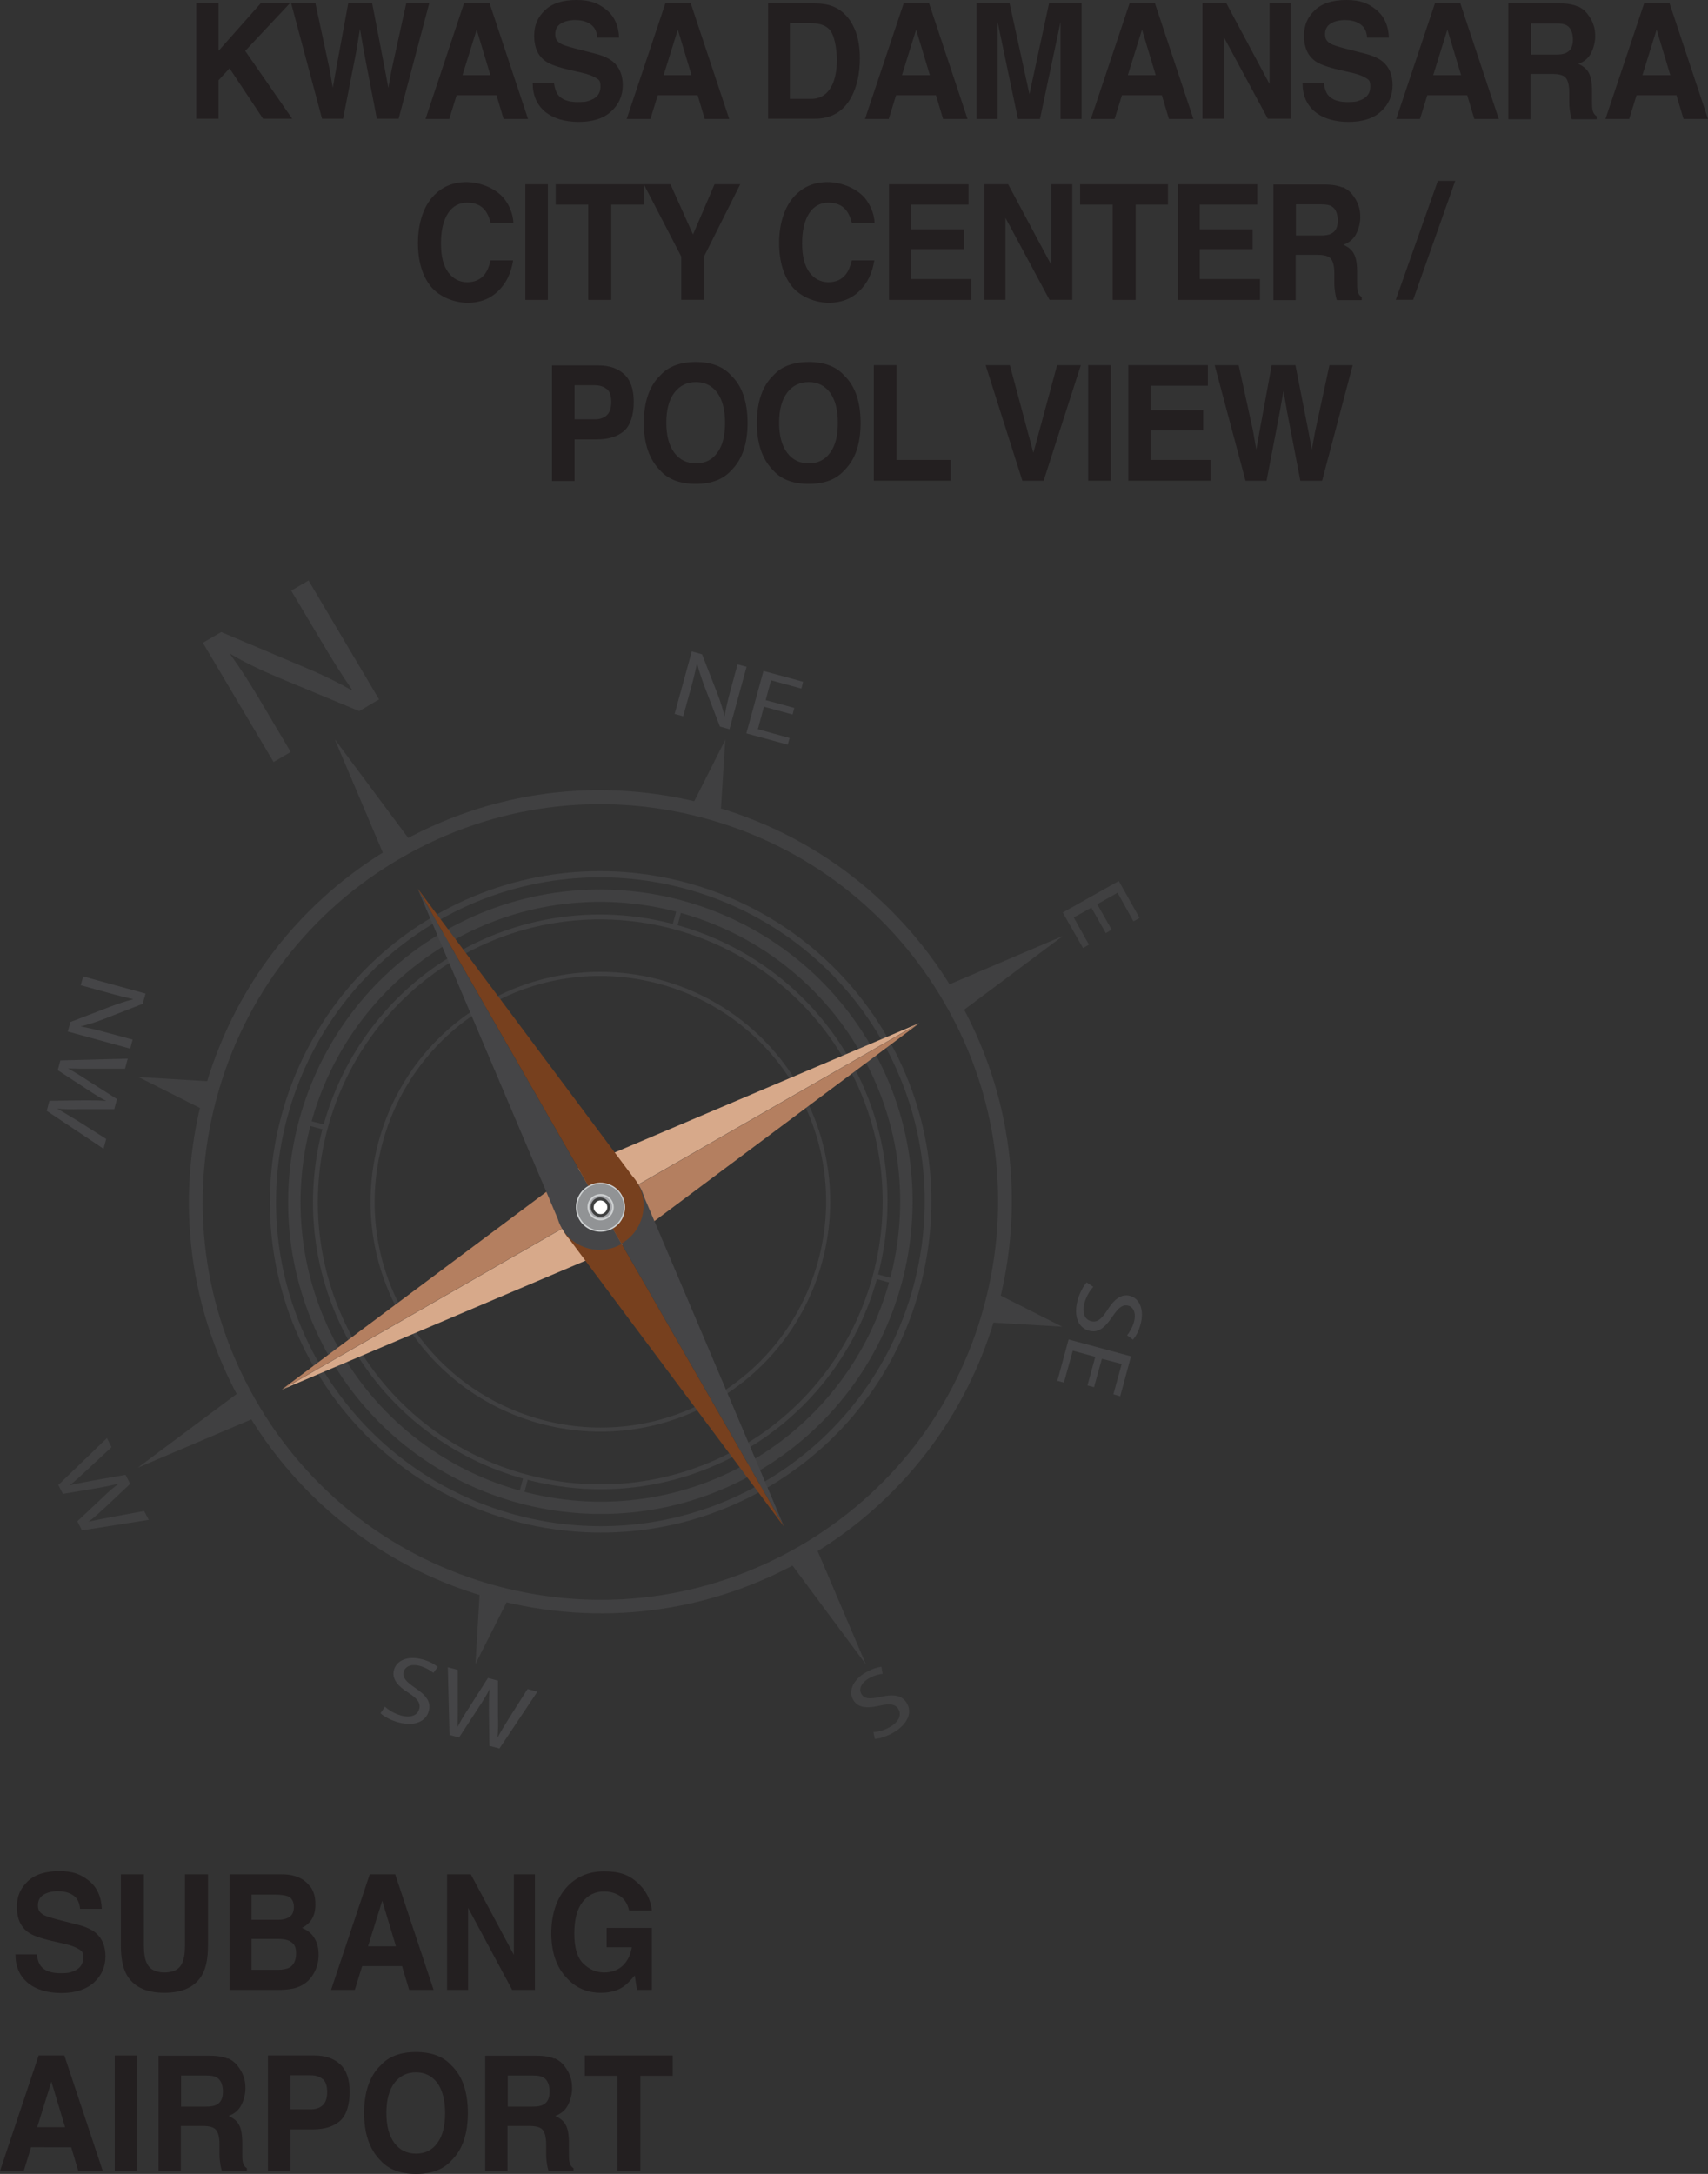 <?xml version="1.0" encoding="UTF-8"?>
<svg id="Layer_1" xmlns="http://www.w3.org/2000/svg" version="1.1" viewBox="0 0 698 888.1">
  <rect x="0" y="0" width="698" height="888.1" fill="#333333" stroke="none"/>
  <!-- Generator: Adobe Illustrator 29.1.0, SVG Export Plug-In . SVG Version: 2.1.0 Build 142)  -->
  <defs>
    <style>
      .st0 {
        fill: #454547;
      }

      .st1 {
        fill: #3f4040;
      }

      .st2 {
        fill: #231f20;
      }

      .st3 {
        fill: #d7a98a;
      }

      .st4 {
        fill: #b47f60;
      }

      .st5 {
        fill: #fff;
      }

      .st6 {
        fill: #404041;
      }

      .st7 {
        fill: #ced1d2;
      }

      .st8 {
        fill: #919395;
      }

      .st9 {
        fill: #a3a4a8;
      }

      .st10 {
        fill: #77401e;
      }
    </style>
  </defs>
  <path class="st2" d="M15,798.4c.3,2.2.9,3.8,1.7,4.8,1.5,1.9,4.2,2.9,7.9,2.9s4-.3,5.4-.8c2.6-1,4-2.8,4-5.5s-.7-2.8-1.9-3.6c-1.3-.8-3.4-1.6-6.2-2.2l-4.8-1.1c-4.7-1.1-8-2.3-9.7-3.6-3-2.2-4.5-5.6-4.5-10.2s1.5-7.7,4.4-10.5c2.9-2.8,7.2-4.2,12.9-4.2s8.8,1.3,12.1,3.9c3.3,2.6,5.1,6.5,5.3,11.5h-8.9c-.2-2.8-1.3-4.8-3.6-6-1.5-.8-3.3-1.2-5.5-1.2s-4.4.5-5.9,1.5c-1.5,1-2.2,2.4-2.2,4.3s.7,2.9,2.2,3.8c.9.6,2.9,1.2,5.9,2l7.8,2c3.4.8,6,2,7.7,3.4,2.6,2.2,4,5.4,4,9.6s-1.6,7.9-4.7,10.7-7.6,4.3-13.3,4.3-10.4-1.4-13.8-4.2c-3.3-2.8-5-6.7-5-11.6h8.8Z"/>
  <path class="st2" d="M49.4,765.7h9.4v29c0,3.2.4,5.6,1.1,7.1,1.1,2.6,3.6,4,7.3,4s6.2-1.3,7.3-4c.7-1.5,1.1-3.9,1.1-7.1v-29h9.4v29c0,5-.7,8.9-2.2,11.7-2.7,5.1-7.9,7.7-15.6,7.7s-12.9-2.6-15.6-7.7c-1.5-2.8-2.2-6.7-2.2-11.7v-29Z"/>
  <path class="st2" d="M126.9,770.8c1.4,2,2,4.4,2,7.2s-.7,5.2-2.1,6.9c-.8,1-1.9,1.9-3.4,2.7,2.3.9,4,2.3,5.1,4.2,1.2,1.9,1.7,4.2,1.7,6.9s-.7,5.3-2,7.5c-.8,1.5-1.9,2.7-3.1,3.7-1.4,1.1-3.1,1.9-5,2.4-1.9.4-4,.6-6.3.6h-20v-47.2h21.4c5.4,0,9.2,1.8,11.5,5M102.8,773.9v10.4h10.8c1.9,0,3.5-.4,4.7-1.2,1.2-.8,1.8-2.2,1.8-4.1s-.8-3.7-2.4-4.3c-1.4-.5-3.1-.7-5.2-.7h-9.7ZM102.8,792.1v12.6h10.8c1.9,0,3.4-.3,4.5-.8,1.9-1,2.9-3,2.9-5.9s-.9-4.1-2.8-5.1c-1-.5-2.5-.8-4.4-.8h-10.9Z"/>
  <path class="st2" d="M151,765.7h10.5l15.7,47.2h-10l-2.9-9.7h-16.3l-3,9.7h-9.7l15.8-47.2ZM150.4,795.1h11.4l-5.6-18.6-5.8,18.6Z"/>
  <polygon class="st2" points="182.7 765.7 192.4 765.7 210 798.6 210 765.7 218.6 765.7 218.6 812.9 209.3 812.9 191.3 779.4 191.3 812.9 182.7 812.9 182.7 765.7"/>
  <path class="st2" d="M257.1,780.5c-.7-3.2-2.4-5.5-5.1-6.7-1.5-.7-3.2-1.1-5.1-1.1-3.6,0-6.5,1.4-8.8,4.3-2.3,2.9-3.4,7.2-3.4,12.9s1.2,9.9,3.7,12.3c2.5,2.4,5.3,3.6,8.5,3.6s5.7-1,7.6-2.8c2-1.9,3.2-4.4,3.7-7.5h-10.3v-7.9h18.5v25.3h-6.1l-.9-5.9c-1.8,2.2-3.4,3.8-4.8,4.7-2.4,1.6-5.5,2.4-9,2.4-5.9,0-10.7-2.2-14.4-6.5-3.9-4.3-5.9-10.3-5.9-17.8s2-13.8,5.9-18.4c4-4.6,9.2-6.9,15.7-6.9s10.2,1.5,13.6,4.6c3.4,3,5.4,6.8,5.9,11.4h-9.1Z"/>
  <path class="st2" d="M15.8,839.7h10.5l15.7,47.2h-10l-2.9-9.7H12.7l-3,9.7H0l15.8-47.2ZM15.2,869h11.4l-5.6-18.6-5.8,18.6Z"/>
  <rect class="st2" x="46.9" y="839.7" width="9.2" height="47.2"/>
  <path class="st2" d="M93.2,840.9c1.6.7,3,1.8,4.1,3.3.9,1.2,1.7,2.5,2.2,4,.6,1.5.8,3.1.8,5s-.5,4.4-1.6,6.6c-1.1,2.2-2.8,3.7-5.3,4.6,2,.9,3.5,2.1,4.3,3.7.9,1.6,1.3,4.1,1.3,7.4v3.2c0,2.2,0,3.6.2,4.4.2,1.2.8,2.1,1.7,2.7v1.2h-10.2c-.3-1-.5-1.9-.6-2.5-.2-1.3-.4-2.7-.4-4.1v-4.4c0-3-.6-5-1.5-6-.9-1-2.7-1.5-5.3-1.5h-9v18.5h-9.1v-47.2h21.2c3,0,5.4.5,7,1.2M74,847.9v12.7h10c2,0,3.5-.2,4.5-.8,1.8-.9,2.6-2.7,2.6-5.3s-.8-4.8-2.5-5.8c-1-.6-2.4-.8-4.3-.8h-10.2Z"/>
  <path class="st2" d="M139,866.4c-2.6,2.3-6.3,3.5-11.1,3.5h-9.2v17h-9.2v-47.2h19c4.4,0,7.9,1.2,10.5,3.6,2.6,2.4,3.9,6.2,3.9,11.3s-1.3,9.5-3.9,11.8M131.9,849.4c-1.2-1-2.8-1.6-4.9-1.6h-8.3v13.9h8.3c2.1,0,3.8-.6,4.9-1.7,1.2-1.1,1.8-2.9,1.8-5.4s-.6-4.2-1.8-5.3"/>
  <path class="st2" d="M184.5,882.6c-3.3,3.7-8.2,5.5-14.5,5.5s-11.2-1.8-14.5-5.5c-4.5-4.5-6.7-11-6.7-19.4s2.2-15.1,6.7-19.4c3.3-3.7,8.2-5.5,14.5-5.5s11.2,1.8,14.5,5.5c4.5,4.3,6.7,10.8,6.7,19.4s-2.2,15-6.7,19.4M178.7,875.5c2.2-2.9,3.2-7,3.2-12.3s-1.1-9.4-3.2-12.3c-2.2-2.9-5.1-4.3-8.7-4.3s-6.6,1.4-8.8,4.3c-2.2,2.9-3.3,7-3.3,12.3s1.1,9.4,3.3,12.3c2.2,2.9,5.1,4.3,8.8,4.3s6.6-1.4,8.7-4.3"/>
  <path class="st2" d="M226.7,840.9c1.6.7,3,1.8,4.1,3.3.9,1.2,1.7,2.5,2.2,4,.6,1.5.8,3.1.8,5s-.5,4.4-1.6,6.6c-1.1,2.2-2.8,3.7-5.3,4.6,2,.9,3.5,2.1,4.3,3.7.9,1.6,1.3,4.1,1.3,7.4v3.2c0,2.2,0,3.6.2,4.4.2,1.2.8,2.1,1.7,2.7v1.2h-10.2c-.3-1-.5-1.9-.6-2.5-.2-1.3-.4-2.7-.4-4.1v-4.4c0-3-.6-5-1.5-6-.9-1-2.7-1.5-5.3-1.5h-9v18.5h-9.1v-47.2h21.2c3,0,5.4.5,7,1.2M207.5,847.9v12.7h10c2,0,3.5-.2,4.5-.8,1.8-.9,2.6-2.7,2.6-5.3s-.8-4.8-2.5-5.8c-1-.6-2.4-.8-4.3-.8h-10.2Z"/>
  <polygon class="st2" points="274.9 839.7 274.9 848 261.7 848 261.7 886.8 252.3 886.8 252.3 848 239 848 239 839.7 274.9 839.7"/>
  <polygon class="st2" points="80.2 1.4 89.3 1.4 89.3 20.8 106.5 1.4 118.4 1.4 100.2 20.8 119.4 48.5 107.5 48.5 93.8 27.9 89.3 32.8 89.3 48.5 80.2 48.5 80.2 1.4"/>
  <polygon class="st2" points="128.9 1.4 134.7 28.4 136 35.9 137.3 28.5 142.3 1.4 152.1 1.4 157.3 28.4 158.7 35.9 160 28.7 166 1.4 175.4 1.4 162.9 48.5 154 48.5 148.7 21 147.1 11.8 145.6 21 140.2 48.5 131.6 48.5 119 1.4 128.9 1.4"/>
  <path class="st2" d="M189.6,1.4h10.5l15.7,47.2h-10l-2.9-9.7h-16.3l-3,9.7h-9.7L189.6,1.4ZM189,30.7h11.4l-5.6-18.6-5.8,18.6Z"/>
  <path class="st2" d="M226.4,34c.3,2.2.9,3.8,1.7,4.8,1.5,1.9,4.2,2.9,7.9,2.9s4-.3,5.4-.8c2.6-1,4-2.8,4-5.5s-.7-2.8-1.9-3.6c-1.3-.8-3.4-1.6-6.2-2.2l-4.8-1.1c-4.7-1.1-8-2.3-9.7-3.6-3-2.2-4.5-5.6-4.5-10.2s1.5-7.7,4.4-10.5c2.9-2.8,7.2-4.2,12.9-4.2s8.8,1.3,12.1,3.9c3.3,2.6,5.1,6.5,5.3,11.5h-8.9c-.2-2.8-1.3-4.8-3.6-6-1.5-.8-3.3-1.2-5.5-1.2s-4.4.5-5.9,1.5c-1.5,1-2.2,2.4-2.2,4.3s.7,2.9,2.2,3.8c.9.6,2.9,1.2,5.9,2l7.8,2c3.4.8,6,2,7.7,3.4,2.6,2.2,4,5.4,4,9.6s-1.6,7.9-4.7,10.7c-3.1,2.9-7.6,4.3-13.3,4.3s-10.4-1.4-13.8-4.2c-3.3-2.8-5-6.7-5-11.6h8.8Z"/>
  <path class="st2" d="M271.8,1.4h10.5l15.7,47.2h-10l-2.9-9.7h-16.3l-3,9.7h-9.7l15.8-47.2ZM271.2,30.7h11.4l-5.6-18.6-5.8,18.6Z"/>
  <path class="st2" d="M339.8,2.4c3.1,1.1,5.6,3.1,7.6,6,1.5,2.3,2.6,4.9,3.2,7.6.6,2.7.8,5.3.8,7.8,0,6.3-1.2,11.6-3.5,15.9-3.2,5.9-8.2,8.8-14.9,8.8h-19.1V1.4h19.1c2.8,0,5,.4,6.9,1M322.8,9.6v30.8h8.6c4.4,0,7.4-2.3,9.2-6.9.9-2.5,1.4-5.5,1.4-9s-.7-8.5-2.1-11.1c-1.4-2.6-4.2-3.9-8.4-3.9h-8.6Z"/>
  <path class="st2" d="M369.2,1.4h10.5l15.7,47.2h-10l-2.9-9.7h-16.3l-3,9.7h-9.7l15.8-47.2ZM368.6,30.7h11.4l-5.6-18.6-5.8,18.6Z"/>
  <path class="st2" d="M428.7,1.4h13.3v47.2h-8.6v-31.9c0-.9,0-2.2,0-3.9,0-1.7,0-2.9,0-3.8l-8.4,39.6h-9l-8.3-39.6c0,.9,0,2.2,0,3.8,0,1.6,0,2.9,0,3.9v31.9h-8.6V1.4h13.5l8.1,37.1,8-37.1Z"/>
  <path class="st2" d="M461.5,1.4h10.5l15.7,47.2h-10l-2.9-9.7h-16.3l-3,9.7h-9.7l15.8-47.2ZM460.9,30.7h11.4l-5.6-18.6-5.8,18.6Z"/>
  <polygon class="st2" points="491.4 1.4 501.2 1.4 518.8 34.3 518.8 1.4 527.4 1.4 527.4 48.5 518.1 48.5 500.1 15.1 500.1 48.5 491.4 48.5 491.4 1.4"/>
  <path class="st2" d="M541,34c.3,2.2.9,3.8,1.7,4.8,1.5,1.9,4.2,2.9,7.9,2.9s4-.3,5.4-.8c2.6-1,4-2.8,4-5.5s-.7-2.8-1.9-3.6c-1.3-.8-3.4-1.6-6.2-2.2l-4.8-1.1c-4.7-1.1-8-2.3-9.7-3.6-3-2.2-4.5-5.6-4.5-10.2s1.5-7.7,4.4-10.5c2.9-2.8,7.2-4.2,12.9-4.2s8.8,1.3,12.1,3.9c3.3,2.6,5.1,6.5,5.3,11.5h-8.9c-.2-2.8-1.3-4.8-3.6-6-1.5-.8-3.3-1.2-5.5-1.2s-4.4.5-5.9,1.5c-1.5,1-2.2,2.4-2.2,4.3s.7,2.9,2.2,3.8c.9.6,2.9,1.2,5.9,2l7.8,2c3.4.8,6,2,7.7,3.4,2.6,2.2,4,5.4,4,9.6s-1.6,7.9-4.7,10.7c-3.1,2.9-7.6,4.3-13.3,4.3s-10.4-1.4-13.8-4.2c-3.3-2.8-5-6.7-5-11.6h8.8Z"/>
  <path class="st2" d="M586.3,1.4h10.5l15.7,47.2h-10l-2.9-9.7h-16.3l-3,9.7h-9.7l15.8-47.2ZM585.7,30.7h11.4l-5.6-18.6-5.8,18.6Z"/>
  <path class="st2" d="M644.8,2.6c1.6.7,3,1.8,4.1,3.3.9,1.2,1.7,2.5,2.2,4,.6,1.5.8,3.1.8,5s-.5,4.4-1.6,6.6c-1.1,2.2-2.8,3.7-5.3,4.6,2,.9,3.5,2.1,4.3,3.7.9,1.6,1.3,4.1,1.3,7.4v3.2c0,2.2,0,3.6.2,4.4.2,1.2.8,2.1,1.7,2.7v1.2h-10.2c-.3-1-.5-1.9-.6-2.5-.2-1.3-.4-2.7-.4-4.1v-4.4c0-3-.6-5-1.5-6-.9-1-2.7-1.5-5.3-1.5h-9v18.5h-9.1V1.4h21.2c3,0,5.4.5,7,1.2M625.7,9.6v12.7h10c2,0,3.5-.2,4.5-.8,1.8-.9,2.6-2.7,2.6-5.3s-.8-4.8-2.5-5.8c-1-.6-2.4-.8-4.3-.8h-10.2Z"/>
  <path class="st2" d="M671.8,1.4h10.5l15.7,47.2h-10l-2.9-9.7h-16.3l-3,9.7h-9.7l15.8-47.2ZM671.2,30.7h11.4l-5.6-18.6-5.8,18.6Z"/>
  <path class="st2" d="M177,80.2c3.6-3.9,8.1-5.8,13.6-5.8s12.8,2.6,16.2,7.8c1.9,2.9,2.9,5.9,3,8.8h-9.3c-.6-2.3-1.4-4-2.3-5.1-1.7-2.1-4.1-3.1-7.3-3.1s-5.9,1.4-7.8,4.3c-1.9,2.9-2.9,7-2.9,12.3s1,9.2,3,11.9c2,2.6,4.6,4,7.7,4s5.6-1.1,7.3-3.4c.9-1.2,1.7-3,2.3-5.5h9.2c-.8,5.1-2.8,9.3-6.1,12.5-3.3,3.2-7.4,4.8-12.5,4.8s-11.3-2.2-14.9-6.5c-3.6-4.4-5.4-10.4-5.4-18s2.1-14.6,6.2-19"/>
  <rect class="st2" x="214.7" y="75.3" width="9.2" height="47.2"/>
  <polygon class="st2" points="263 75.3 263 83.6 249.8 83.6 249.8 122.5 240.4 122.5 240.4 83.6 227.1 83.6 227.1 75.3 263 75.3"/>
  <polygon class="st2" points="292 75.3 302.5 75.3 287.7 104.8 287.7 122.5 278.4 122.5 278.4 104.8 263.1 75.3 274 75.3 283.2 95.8 292 75.3"/>
  <path class="st2" d="M324.6,80.2c3.6-3.9,8.1-5.8,13.6-5.8s12.8,2.6,16.2,7.8c1.9,2.9,2.9,5.9,3,8.8h-9.3c-.6-2.3-1.4-4-2.3-5.1-1.7-2.1-4.1-3.1-7.3-3.1s-5.9,1.4-7.8,4.3c-1.9,2.9-2.9,7-2.9,12.3s1,9.2,3,11.9c2,2.6,4.6,4,7.7,4s5.6-1.1,7.3-3.4c.9-1.2,1.7-3,2.3-5.5h9.2c-.8,5.1-2.8,9.3-6.1,12.5-3.3,3.2-7.4,4.8-12.5,4.8s-11.3-2.2-14.9-6.5c-3.6-4.4-5.4-10.4-5.4-18s2.1-14.6,6.2-19"/>
  <polygon class="st2" points="395.8 83.6 372.4 83.6 372.4 93.7 393.9 93.7 393.9 101.8 372.4 101.8 372.4 114 396.9 114 396.9 122.5 363.3 122.5 363.3 75.3 395.8 75.3 395.8 83.6"/>
  <polygon class="st2" points="402.3 75.3 412 75.3 429.6 108.2 429.6 75.3 438.2 75.3 438.2 122.5 428.9 122.5 410.9 89 410.9 122.5 402.3 122.5 402.3 75.3"/>
  <polygon class="st2" points="477.3 75.3 477.3 83.6 464.1 83.6 464.1 122.5 454.7 122.5 454.7 83.6 441.4 83.6 441.4 75.3 477.3 75.3"/>
  <polygon class="st2" points="513.8 83.6 490.3 83.6 490.3 93.7 511.9 93.7 511.9 101.8 490.3 101.8 490.3 114 514.9 114 514.9 122.5 481.3 122.5 481.3 75.3 513.8 75.3 513.8 83.6"/>
  <path class="st2" d="M548.8,76.5c1.6.7,3,1.8,4.1,3.3.9,1.2,1.7,2.5,2.2,4,.6,1.5.8,3.1.8,5s-.5,4.4-1.6,6.6c-1.1,2.2-2.8,3.7-5.3,4.6,2,.9,3.5,2.1,4.3,3.7.9,1.6,1.3,4.1,1.3,7.4v3.2c0,2.2,0,3.6.2,4.4.2,1.2.8,2.1,1.7,2.7v1.2h-10.2c-.3-1-.5-1.9-.6-2.5-.2-1.3-.4-2.7-.4-4.1v-4.4c0-3-.6-5-1.5-6-.9-1-2.7-1.5-5.3-1.5h-9v18.5h-9.1v-47.2h21.2c3,0,5.4.5,7,1.2M529.6,83.5v12.7h10c2,0,3.5-.2,4.5-.8,1.8-.9,2.6-2.7,2.6-5.3s-.8-4.8-2.5-5.8c-1-.6-2.4-.8-4.3-.8h-10.2Z"/>
  <polygon class="st2" points="587.6 73.9 594.7 73.9 577.5 122.5 570.4 122.5 587.6 73.9"/>
  <path class="st2" d="M255.1,176c-2.6,2.3-6.3,3.5-11.1,3.5h-9.2v17h-9.2v-47.2h19c4.4,0,7.9,1.2,10.5,3.6,2.6,2.4,3.9,6.2,3.9,11.3s-1.3,9.5-3.9,11.8M248,159c-1.2-1-2.8-1.6-4.9-1.6h-8.3v13.9h8.3c2.1,0,3.8-.6,4.9-1.7,1.2-1.1,1.8-2.9,1.8-5.4s-.6-4.2-1.8-5.3"/>
  <path class="st2" d="M298.8,192.2c-3.3,3.7-8.2,5.5-14.5,5.5s-11.2-1.8-14.5-5.5c-4.5-4.5-6.7-11-6.7-19.4s2.2-15.1,6.7-19.4c3.3-3.7,8.2-5.5,14.5-5.5s11.2,1.8,14.5,5.5c4.5,4.3,6.7,10.8,6.7,19.4s-2.2,15-6.7,19.4M293.1,185c2.2-2.9,3.2-7,3.2-12.3s-1.1-9.4-3.2-12.3c-2.2-2.9-5.1-4.3-8.7-4.3s-6.6,1.4-8.8,4.3c-2.2,2.9-3.3,7-3.3,12.3s1.1,9.4,3.3,12.3c2.2,2.9,5.1,4.3,8.8,4.3s6.6-1.4,8.7-4.3"/>
  <path class="st2" d="M345,192.2c-3.3,3.7-8.2,5.5-14.5,5.5s-11.2-1.8-14.5-5.5c-4.5-4.5-6.7-11-6.7-19.4s2.2-15.1,6.7-19.4c3.3-3.7,8.2-5.5,14.5-5.5s11.2,1.8,14.5,5.5c4.5,4.3,6.7,10.8,6.7,19.4s-2.2,15-6.7,19.4M339.2,185c2.2-2.9,3.2-7,3.2-12.3s-1.1-9.4-3.2-12.3c-2.2-2.9-5.1-4.3-8.7-4.3s-6.6,1.4-8.8,4.3c-2.2,2.9-3.3,7-3.3,12.3s1.1,9.4,3.3,12.3c2.2,2.9,5.1,4.3,8.8,4.3s6.6-1.4,8.7-4.3"/>
  <polygon class="st2" points="357.1 149.2 366.4 149.2 366.4 187.9 388.5 187.9 388.5 196.4 357.1 196.4 357.1 149.2"/>
  <polygon class="st2" points="432 149.2 441.7 149.2 426.5 196.4 417.8 196.4 402.8 149.2 412.7 149.2 422.3 185 432 149.2"/>
  <rect class="st2" x="444.7" y="149.2" width="9.2" height="47.2"/>
  <polygon class="st2" points="493.6 157.6 470.2 157.6 470.2 167.6 491.7 167.6 491.7 175.8 470.2 175.8 470.2 187.9 494.7 187.9 494.7 196.4 461.1 196.4 461.1 149.2 493.6 149.2 493.6 157.6"/>
  <polygon class="st2" points="506.2 149.2 512.1 176.2 513.4 183.7 514.7 176.4 519.7 149.2 529.4 149.2 534.7 176.2 536.1 183.7 537.4 176.5 543.3 149.2 552.8 149.2 540.3 196.4 531.4 196.4 526.1 168.8 524.5 159.7 522.9 168.8 517.6 196.4 509 196.4 496.4 149.2 506.2 149.2"/>
  <polygon class="st6" points="451.9 381.2 446 370.8 438.8 374.8 445 385.9 442.6 387.3 434.3 372.8 457.2 359.9 465.7 375 463.2 376.4 456.7 364.7 448.4 369.4 454.3 379.8 451.9 381.2"/>
  <path class="st6" d="M126,237l28.9,48.7-8.1,4.8-33-13.7c-7.6-3.2-14-6.3-19.7-9.7v.2c4.4,6.1,8.1,11.9,12.6,19.5l12.1,20.4-7,4.1-28.9-48.7,7.5-4.4,32.9,13.9c7.2,3,14.3,6.3,20.4,9.9l.2-.2c-4.1-5.9-7.7-11.6-12.5-19.7l-12.4-20.8,7-4.1Z"/>
  <path class="st6" d="M356.9,707.6c2-.1,4.7-.8,7-2.2,3.5-2.1,4.6-4.9,3.3-7.1-1.2-2.1-3.4-2.5-7.7-1.5-5.1,1.2-8.9.9-10.8-2.3-2.1-3.5-.2-8.2,5-11.2,2.7-1.6,5-2.2,6.5-2.4l.5,2.9c-1.1.1-3.3.5-5.7,1.9-3.6,2.1-3.9,4.8-3,6.3,1.2,2.1,3.5,2.2,7.9,1.2,5.4-1.2,8.7-.7,10.7,2.6,2.1,3.5.8,8.3-5.5,12-2.6,1.5-5.7,2.5-7.6,2.6l-.6-3Z"/>
  <path class="st6" d="M24,606.5l19.7-19,1.9,3.7-10.1,9.4c-2.5,2.3-5,4.6-7,6.2h0c2.5-.7,5.7-1.2,9.2-1.9l13.6-2.4,1.9,3.7-10.1,9.5c-2.4,2.2-4.7,4.4-7,6h0c2.9-.7,5.8-1.2,9.2-1.9l13.6-2.5,1.9,3.6-27.3,4.3-1.9-3.7,10.3-9.7c2.5-2.4,4.5-4.2,6.7-5.7h0c-2.6.6-5.2,1.2-8.7,1.8l-14.2,2.4-1.9-3.7Z"/>
  <path class="st0" d="M275.7,291.6l7-25.5,4.2,1.2,6.1,15.6c1.4,3.6,2.4,6.8,3.1,9.8h0c.6-3.5,1.3-6.7,2.4-10.6l2.9-10.7,3.7,1-7,25.5-3.9-1.1-6-15.6c-1.3-3.4-2.5-6.9-3.3-10.1h-.1c-.7,3.3-1.4,6.4-2.6,10.6l-3,10.9-3.7-1Z"/>
  <polygon class="st0" points="323.9 291.9 312.2 288.7 309.7 297.9 322.7 301.5 321.9 304.2 305 299.6 312 274.1 328.2 278.5 327.5 281.3 315.1 277.9 312.9 286 324.6 289.2 323.9 291.9"/>
  <path class="st0" d="M34,398.9l25.5,7-1.2,4.2-15.6,6.1c-3.6,1.4-6.8,2.4-9.8,3.1h0c3.5.7,6.6,1.4,10.6,2.5l10.7,2.9-1,3.7-25.5-7,1.1-3.9,15.6-6c3.4-1.3,6.9-2.5,10.1-3.3h0c-3.3-.8-6.4-1.5-10.6-2.7l-10.9-3,1-3.7Z"/>
  <path class="st0" d="M24.6,433.2l27.6-.7-1.1,4.1h-13.9c-3.4,0-6.8,0-9.4-.1h0c2.4,1.3,5.2,3,8.2,5l11.8,7.5-1.1,4.1h-14c-3.3.1-6.5.1-9.3-.2h0c2.6,1.5,5.2,3.1,8.2,4.9l11.8,7.5-1.1,4-23.2-15.5,1.1-4.1,14.3-.2c3.5,0,6.2,0,8.9.3h0c-2.4-1.3-4.7-2.7-7.7-4.7l-12.1-7.9,1.1-4.1Z"/>
  <path class="st0" d="M157.3,697.2c1.5,1.4,3.8,2.8,6.5,3.6,4,1.1,6.8,0,7.5-2.6.7-2.4-.6-4.2-4.3-6.6-4.5-2.8-7-5.8-6-9.4,1.1-4,5.8-5.9,11.6-4.3,3.1.8,5.1,2.1,6.3,3.1l-1.8,2.4c-.9-.7-2.7-2-5.4-2.8-4.1-1.1-6.2.5-6.7,2.3-.6,2.4.9,4.1,4.6,6.6,4.6,3.1,6.7,5.8,5.6,9.6-1.1,3.9-5.4,6.4-12.5,4.5-2.9-.8-5.9-2.4-7.2-3.7l1.7-2.5Z"/>
  <path class="st0" d="M183.7,708.7l-.7-27.6,4.1,1.1v13.9c0,3.4,0,6.8-.1,9.4h0c1.2-2.4,2.9-5.2,4.9-8.2l7.5-11.8,4.1,1.1v14c.1,3.3.1,6.5-.2,9.3h0c1.4-2.6,3-5.2,4.8-8.1l7.5-11.8,4,1.1-15.5,23.2-4.1-1.1-.2-14.3c0-3.5,0-6.2.3-8.9h0c-1.2,2.4-2.6,4.7-4.6,7.7l-7.9,12.1-4.1-1.1Z"/>
  <path class="st0" d="M446.8,525.7c-1.4,1.5-2.8,3.8-3.6,6.5-1.1,4,0,6.8,2.6,7.5,2.4.7,4.2-.6,6.6-4.3,2.8-4.5,5.8-7,9.4-6,4,1.1,5.9,5.8,4.3,11.6-.8,3.1-2.1,5.1-3.1,6.3l-2.4-1.8c.7-.9,2-2.7,2.8-5.4,1.1-4.1-.5-6.2-2.3-6.7-2.4-.6-4.1.9-6.6,4.6-3.1,4.6-5.9,6.7-9.6,5.6-3.9-1.1-6.4-5.4-4.5-12.5.8-2.9,2.4-5.9,3.7-7.2l2.5,1.7Z"/>
  <polygon class="st0" points="444.4 566 447.6 554.3 438.4 551.8 434.8 564.8 432.1 564.1 436.7 547.2 462.2 554.1 457.8 570.4 455 569.6 458.4 557.2 450.3 555.1 447.1 566.7 444.4 566"/>
  <path class="st6" d="M329.1,636.7c-38.9,22.4-84.2,28.2-127.6,16.5-43.3-11.7-79.5-39.6-101.9-78.5-22.4-38.9-28.2-84.3-16.5-127.6,11.7-43.3,39.6-79.5,78.5-101.9,38.9-22.4,84.2-28.2,127.6-16.5,43.3,11.7,79.5,39.6,101.9,78.5,22.4,38.9,28.2,84.2,16.5,127.6-11.7,43.3-39.6,79.5-78.5,101.9M164.4,350.2c-37.6,21.6-64.6,56.6-75.9,98.5-11.3,41.9-5.6,85.7,16,123.3,21.6,37.6,56.6,64.6,98.5,75.9,41.9,11.3,85.7,5.6,123.3-16,37.6-21.6,64.6-56.6,75.9-98.5,11.3-41.9,5.7-85.7-16-123.3-21.6-37.6-56.6-64.6-98.5-75.9-41.9-11.3-85.7-5.6-123.3,16"/>
  <polygon class="st6" points="384.8 403.5 434.3 382.4 391.2 414.6 384.8 403.5"/>
  <polygon class="st6" points="105.9 578.5 56.3 599.6 99.5 567.4 105.9 578.5"/>
  <polygon class="st6" points="332.8 630.5 353.9 680 321.8 636.8 332.8 630.5"/>
  <polygon class="st6" points="157.8 351.5 136.8 302 168.9 345.1 157.8 351.5"/>
  <polygon class="st6" points="84.8 454.2 56.6 440 88.2 441.9 84.8 454.2"/>
  <polygon class="st6" points="405.8 527.7 434.1 542 402.5 540.1 405.8 527.7"/>
  <polygon class="st6" points="282.1 330.5 296.4 302.2 294.4 333.8 282.1 330.5"/>
  <polygon class="st6" points="208.6 651.5 194.3 679.8 196.2 648.1 208.6 651.5"/>
  <path class="st6" d="M312.7,608.2c-64.6,37.1-147.4,14.7-184.5-49.9-37.1-64.6-14.7-147.4,49.9-184.5,64.6-37.1,147.4-14.7,184.5,49.9,18,31.3,22.7,67.7,13.3,102.6-9.4,34.8-31.8,63.9-63.1,81.9M179.3,376c-63.4,36.4-85.3,117.6-48.9,181,36.4,63.4,117.6,85.3,181,48.9,63.4-36.4,85.3-117.6,48.9-181-36.4-63.4-117.6-85.3-181-48.9"/>
  <path class="st6" d="M308.9,601.6c-61,35-139.2,13.9-174.2-47.1-35.1-61-13.9-139.2,47.1-174.2,61-35,139.2-13.9,174.2,47.1,35.1,61,13.9,139.2-47.1,174.2M184.3,384.7c-58.6,33.7-78.9,108.7-45.2,167.3,33.7,58.6,108.7,78.9,167.3,45.2,58.6-33.7,78.9-108.7,45.2-167.3-33.7-58.6-108.7-78.9-167.3-45.2"/>
  <path class="st6" d="M303.8,592.8c-56.1,32.3-128.1,12.8-160.3-43.3-32.3-56.1-12.8-128.1,43.3-160.3,56.2-32.3,128.1-12.8,160.3,43.3,32.3,56.2,12.8,128.1-43.3,160.3M187.8,390.9c-55.2,31.7-74.3,102.4-42.6,157.6,31.7,55.2,102.4,74.3,157.6,42.6,55.2-31.7,74.3-102.4,42.6-157.6-31.7-55.2-102.4-74.3-157.6-42.6"/>
  <path class="st6" d="M292.1,572.4c-44.9,25.8-102.4,10.3-128.2-34.7-25.8-44.9-10.3-102.4,34.7-128.2,44.9-25.8,102.4-10.3,128.2,34.7,25.8,44.9,10.3,102.4-34.7,128.2M199.4,410.9c-44.1,25.4-59.4,81.9-34.1,126,25.4,44.1,81.9,59.4,126,34.1,44.1-25.4,59.4-81.9,34.1-126-25.4-44.1-81.9-59.4-126-34.1"/>
  <polygon class="st6" points="276.7 378.8 274.7 378.3 277 370 278.9 370.5 276.7 378.8"/>
  <polygon class="st6" points="213.7 612 211.7 611.5 214 603.1 215.9 603.6 213.7 612"/>
  <polygon class="st6" points="365.8 524.6 357.5 522.3 358 520.4 366.3 522.7 365.8 524.6"/>
  <polygon class="st6" points="132.7 461.6 124.3 459.3 124.9 457.4 133.2 459.6 132.7 461.6"/>
  <path class="st3" d="M249.9,500.3c-4.2,2.4-9.5,1-11.8-3.2l-122.9,70.6,134.7-57.2c1.3-.4,2.6-.9,3.8-1.6,8.6-4.9,11.6-15.9,6.6-24.5l-7.1,4.1c2.4,4.2,1,9.5-3.2,11.8"/>
  <path class="st4" d="M235.7,477.7c-1.2.7-2.3,1.5-3.3,2.4l-117.3,87.6,122.9-70.6c-2.4-4.2-1-9.5,3.2-11.8,4.2-2.4,9.5-1,11.8,3.2l7.1-4.1c-4.9-8.6-15.9-11.6-24.5-6.6"/>
  <path class="st3" d="M240.9,485.4c4.2-2.4,9.5-1,11.8,3.2l122.9-70.6-134.7,57.2c-1.3.4-2.6.9-3.8,1.6-8.6,4.9-11.6,15.9-6.6,24.5l7.1-4.1c-2.4-4.2-1-9.5,3.2-11.8"/>
  <path class="st4" d="M255.1,508c1.2-.7,2.3-1.5,3.3-2.4l117.3-87.6-122.9,70.6c2.4,4.2,1,9.5-3.2,11.8-4.2,2.4-9.5,1-11.8-3.2l-7.1,4.1c4.9,8.6,15.9,11.6,24.5,6.6"/>
  <path class="st0" d="M253,488.9c2.4,4.2,1,9.5-3.2,11.8l70.6,122.9-57.2-134.7c-.4-1.3-.9-2.6-1.6-3.8-4.9-8.6-15.9-11.6-24.5-6.6l4.1,7.1c4.2-2.4,9.5-1,11.8,3.2"/>
  <path class="st10" d="M230.4,503.1c.7,1.2,1.5,2.3,2.4,3.3l87.6,117.3-70.6-122.9c-4.2,2.4-9.5,1-11.8-3.2-2.4-4.2-1-9.5,3.2-11.8l-4.1-7.1c-8.6,4.9-11.6,15.9-6.6,24.5"/>
  <path class="st0" d="M238.1,497.8c-2.4-4.2-1-9.5,3.2-11.8l-70.6-122.9,57.2,134.7c.4,1.3.9,2.6,1.6,3.8,4.9,8.6,15.9,11.6,24.5,6.6l-4.1-7.1c-4.2,2.4-9.5,1-11.8-3.2"/>
  <path class="st10" d="M260.7,483.6c-.7-1.2-1.5-2.3-2.4-3.3l-87.6-117.3,70.6,122.9c4.2-2.4,9.5-1,11.8,3.2,2.4,4.2,1,9.5-3.2,11.8l4.1,7.1c8.6-4.9,11.6-15.9,6.6-24.5"/>
  <path class="st7" d="M254.1,488.2c2.8,4.8,1.1,11-3.7,13.7s-11,1.1-13.7-3.7c-2.8-4.8-1.1-11,3.7-13.7,4.8-2.8,11-1.1,13.7,3.7"/>
  <path class="st8" d="M253.7,488.4c2.6,4.5,1,10.4-3.5,13-4.5,2.6-10.4,1-13-3.5-2.6-4.5-1-10.3,3.5-13,4.5-2.6,10.4-1,13,3.5"/>
  <path class="st7" d="M250.1,490.5c1.5,2.6.6,5.9-2,7.3-2.6,1.5-5.9.6-7.3-2-1.5-2.6-.6-5.9,2-7.3s5.9-.6,7.3,2"/>
  <path class="st9" d="M249.5,490.8c1.3,2.2.5,5.1-1.7,6.4-2.2,1.3-5.1.5-6.4-1.7s-.5-5.1,1.7-6.4,5.1-.5,6.4,1.7"/>
  <path class="st1" d="M248.8,491.2c1.1,1.9.4,4.3-1.5,5.4-1.9,1.1-4.3.4-5.4-1.5-1.1-1.9-.4-4.3,1.4-5.4,1.9-1.1,4.3-.4,5.4,1.5"/>
  <path class="st5" d="M247.8,491.8c.8,1.3.3,3-1,3.8-1.3.8-3,.3-3.8-1-.8-1.3-.3-3,1-3.8,1.3-.8,3-.3,3.8,1"/>
</svg>